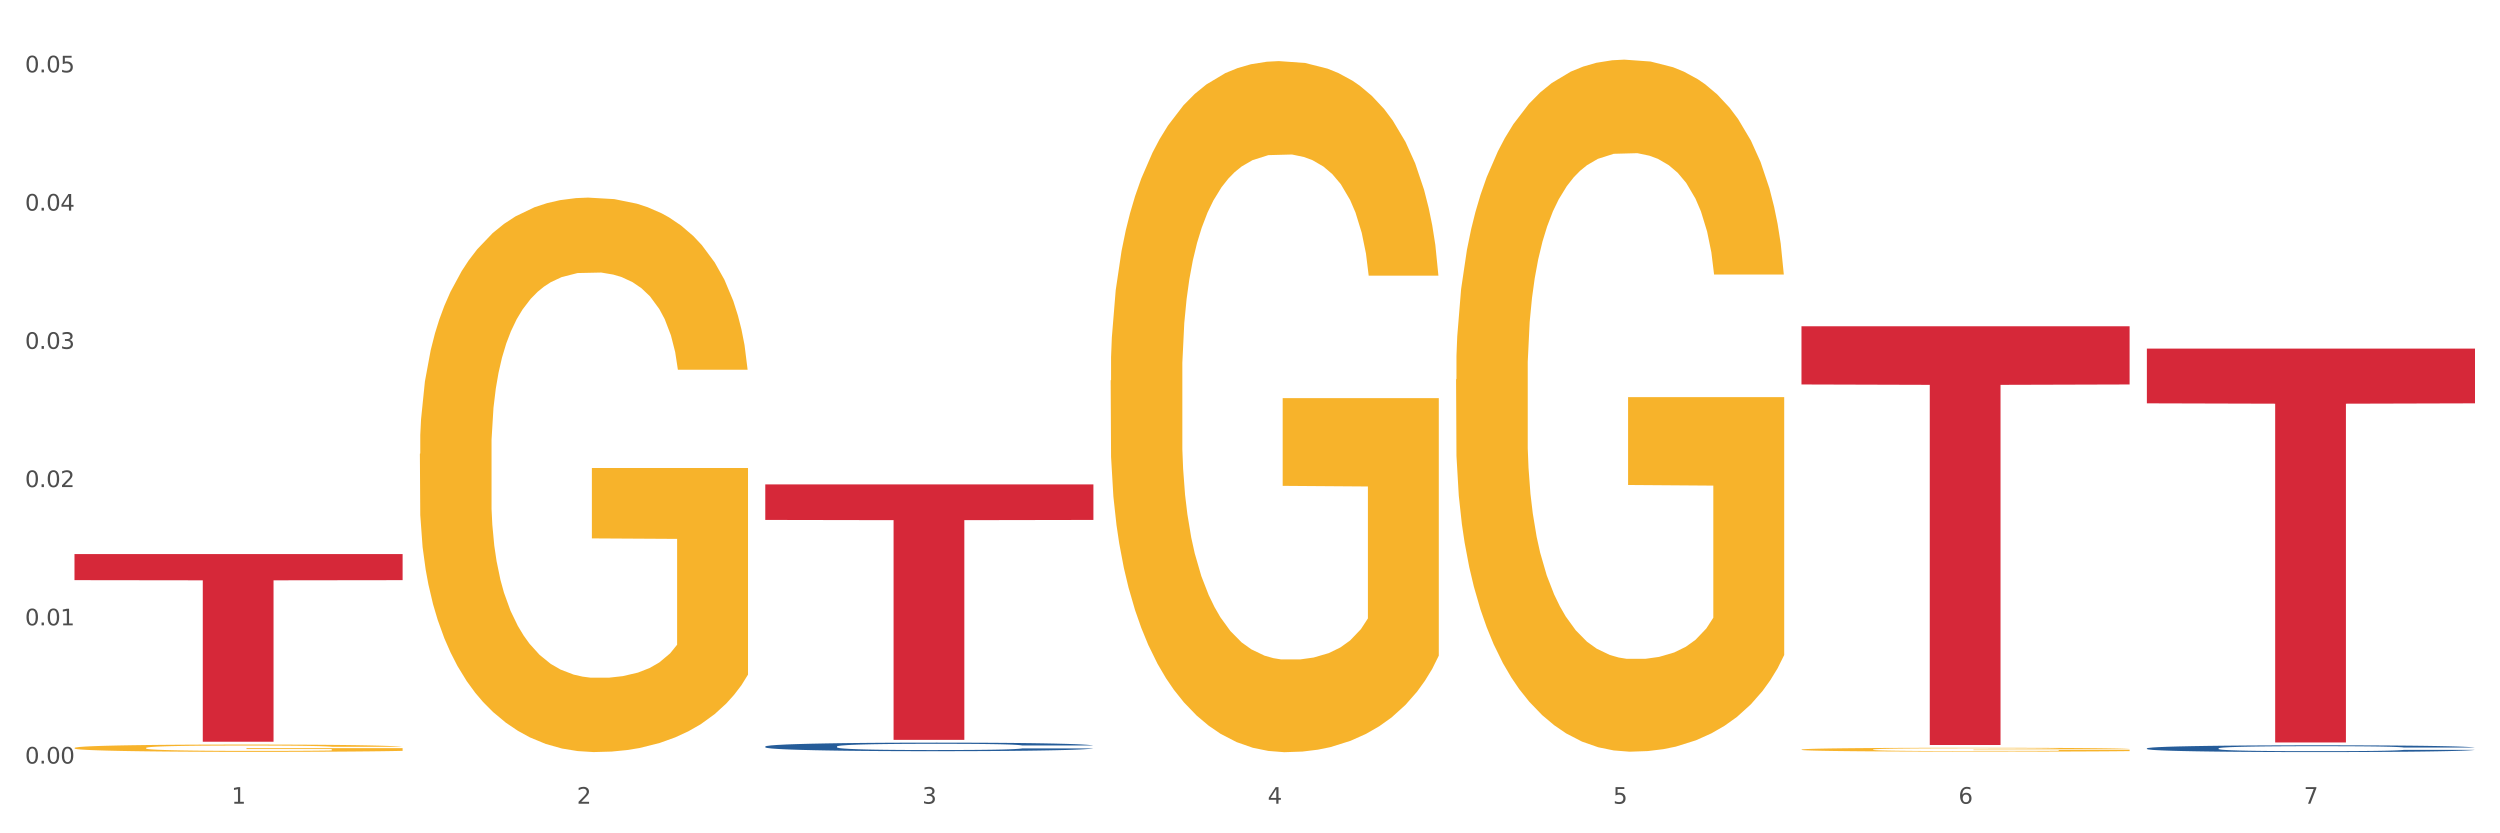 <?xml version="1.0" encoding="utf-8" standalone="no"?>
<!DOCTYPE svg PUBLIC "-//W3C//DTD SVG 1.1//EN"
  "http://www.w3.org/Graphics/SVG/1.1/DTD/svg11.dtd">
<svg xmlns:xlink="http://www.w3.org/1999/xlink" width="1080pt" height="360pt" viewBox="0 0 1080 360" xmlns="http://www.w3.org/2000/svg" version="1.1">
 <rect x="0" y="0" width="1080" height="360" fill="#333333" stroke="none"/>
 <defs>
  <style type="text/css">*{stroke-linejoin: round; stroke-linecap: butt}</style>
 </defs>
 <g id="figure_1">
  <g id="patch_1">
   <path d="M 0 360 
L 1080 360 
L 1080 0 
L 0 0 
z
" style="fill: #ffffff; stroke: #ffffff; stroke-linejoin: miter"/>
  </g>
  <g id="axes_1">
   <g id="matplotlib.axis_1">
    <g id="xtick_1">
     <g id="text_1">
      <!-- 1 -->
      <g style="fill: #4d4d4d" transform="translate(99.997 347.204) scale(0.096 -0.096)">
       <defs>
        <path id="DejaVuSans-31" d="M 794 531 
L 1825 531 
L 1825 4091 
L 703 3866 
L 703 4441 
L 1819 4666 
L 2450 4666 
L 2450 531 
L 3481 531 
L 3481 0 
L 794 0 
L 794 531 
z
" transform="scale(0.016)"/>
       </defs>
       <use xlink:href="#DejaVuSans-31"/>
      </g>
     </g>
    </g>
    <g id="xtick_2">
     <g id="text_2">
      <!-- 2 -->
      <g style="fill: #4d4d4d" transform="translate(249.209 347.204) scale(0.096 -0.096)">
       <defs>
        <path id="DejaVuSans-32" d="M 1228 531 
L 3431 531 
L 3431 0 
L 469 0 
L 469 531 
Q 828 903 1448 1529 
Q 2069 2156 2228 2338 
Q 2531 2678 2651 2914 
Q 2772 3150 2772 3378 
Q 2772 3750 2511 3984 
Q 2250 4219 1831 4219 
Q 1534 4219 1204 4116 
Q 875 4013 500 3803 
L 500 4441 
Q 881 4594 1212 4672 
Q 1544 4750 1819 4750 
Q 2544 4750 2975 4387 
Q 3406 4025 3406 3419 
Q 3406 3131 3298 2873 
Q 3191 2616 2906 2266 
Q 2828 2175 2409 1742 
Q 1991 1309 1228 531 
z
" transform="scale(0.016)"/>
       </defs>
       <use xlink:href="#DejaVuSans-32"/>
      </g>
     </g>
    </g>
    <g id="xtick_3">
     <g id="text_3">
      <!-- 3 -->
      <g style="fill: #4d4d4d" transform="translate(398.421 347.204) scale(0.096 -0.096)">
       <defs>
        <path id="DejaVuSans-33" d="M 2597 2516 
Q 3050 2419 3304 2112 
Q 3559 1806 3559 1356 
Q 3559 666 3084 287 
Q 2609 -91 1734 -91 
Q 1441 -91 1130 -33 
Q 819 25 488 141 
L 488 750 
Q 750 597 1062 519 
Q 1375 441 1716 441 
Q 2309 441 2620 675 
Q 2931 909 2931 1356 
Q 2931 1769 2642 2001 
Q 2353 2234 1838 2234 
L 1294 2234 
L 1294 2753 
L 1863 2753 
Q 2328 2753 2575 2939 
Q 2822 3125 2822 3475 
Q 2822 3834 2567 4026 
Q 2313 4219 1838 4219 
Q 1578 4219 1281 4162 
Q 984 4106 628 3988 
L 628 4550 
Q 988 4650 1302 4700 
Q 1616 4750 1894 4750 
Q 2613 4750 3031 4423 
Q 3450 4097 3450 3541 
Q 3450 3153 3228 2886 
Q 3006 2619 2597 2516 
z
" transform="scale(0.016)"/>
       </defs>
       <use xlink:href="#DejaVuSans-33"/>
      </g>
     </g>
    </g>
    <g id="xtick_4">
     <g id="text_4">
      <!-- 4 -->
      <g style="fill: #4d4d4d" transform="translate(547.634 347.204) scale(0.096 -0.096)">
       <defs>
        <path id="DejaVuSans-34" d="M 2419 4116 
L 825 1625 
L 2419 1625 
L 2419 4116 
z
M 2253 4666 
L 3047 4666 
L 3047 1625 
L 3713 1625 
L 3713 1100 
L 3047 1100 
L 3047 0 
L 2419 0 
L 2419 1100 
L 313 1100 
L 313 1709 
L 2253 4666 
z
" transform="scale(0.016)"/>
       </defs>
       <use xlink:href="#DejaVuSans-34"/>
      </g>
     </g>
    </g>
    <g id="xtick_5">
     <g id="text_5">
      <!-- 5 -->
      <g style="fill: #4d4d4d" transform="translate(696.846 347.204) scale(0.096 -0.096)">
       <defs>
        <path id="DejaVuSans-35" d="M 691 4666 
L 3169 4666 
L 3169 4134 
L 1269 4134 
L 1269 2991 
Q 1406 3038 1543 3061 
Q 1681 3084 1819 3084 
Q 2600 3084 3056 2656 
Q 3513 2228 3513 1497 
Q 3513 744 3044 326 
Q 2575 -91 1722 -91 
Q 1428 -91 1123 -41 
Q 819 9 494 109 
L 494 744 
Q 775 591 1075 516 
Q 1375 441 1709 441 
Q 2250 441 2565 725 
Q 2881 1009 2881 1497 
Q 2881 1984 2565 2268 
Q 2250 2553 1709 2553 
Q 1456 2553 1204 2497 
Q 953 2441 691 2322 
L 691 4666 
z
" transform="scale(0.016)"/>
       </defs>
       <use xlink:href="#DejaVuSans-35"/>
      </g>
     </g>
    </g>
    <g id="xtick_6">
     <g id="text_6">
      <!-- 6 -->
      <g style="fill: #4d4d4d" transform="translate(846.058 347.204) scale(0.096 -0.096)">
       <defs>
        <path id="DejaVuSans-36" d="M 2113 2584 
Q 1688 2584 1439 2293 
Q 1191 2003 1191 1497 
Q 1191 994 1439 701 
Q 1688 409 2113 409 
Q 2538 409 2786 701 
Q 3034 994 3034 1497 
Q 3034 2003 2786 2293 
Q 2538 2584 2113 2584 
z
M 3366 4563 
L 3366 3988 
Q 3128 4100 2886 4159 
Q 2644 4219 2406 4219 
Q 1781 4219 1451 3797 
Q 1122 3375 1075 2522 
Q 1259 2794 1537 2939 
Q 1816 3084 2150 3084 
Q 2853 3084 3261 2657 
Q 3669 2231 3669 1497 
Q 3669 778 3244 343 
Q 2819 -91 2113 -91 
Q 1303 -91 875 529 
Q 447 1150 447 2328 
Q 447 3434 972 4092 
Q 1497 4750 2381 4750 
Q 2619 4750 2861 4703 
Q 3103 4656 3366 4563 
z
" transform="scale(0.016)"/>
       </defs>
       <use xlink:href="#DejaVuSans-36"/>
      </g>
     </g>
    </g>
    <g id="xtick_7">
     <g id="text_7">
      <!-- 7 -->
      <g style="fill: #4d4d4d" transform="translate(995.27 347.204) scale(0.096 -0.096)">
       <defs>
        <path id="DejaVuSans-37" d="M 525 4666 
L 3525 4666 
L 3525 4397 
L 1831 0 
L 1172 0 
L 2766 4134 
L 525 4134 
L 525 4666 
z
" transform="scale(0.016)"/>
       </defs>
       <use xlink:href="#DejaVuSans-37"/>
      </g>
     </g>
    </g>
    <g id="xtick_8"/>
    <g id="xtick_9"/>
    <g id="xtick_10"/>
    <g id="xtick_11"/>
    <g id="xtick_12"/>
    <g id="xtick_13"/>
   </g>
   <g id="matplotlib.axis_2">
    <g id="ytick_1">
     <g id="text_8">
      <!-- 0.00 -->
      <g style="fill: #4d4d4d" transform="translate(10.8 329.866) scale(0.096 -0.096)">
       <defs>
        <path id="DejaVuSans-30" d="M 2034 4250 
Q 1547 4250 1301 3770 
Q 1056 3291 1056 2328 
Q 1056 1369 1301 889 
Q 1547 409 2034 409 
Q 2525 409 2770 889 
Q 3016 1369 3016 2328 
Q 3016 3291 2770 3770 
Q 2525 4250 2034 4250 
z
M 2034 4750 
Q 2819 4750 3233 4129 
Q 3647 3509 3647 2328 
Q 3647 1150 3233 529 
Q 2819 -91 2034 -91 
Q 1250 -91 836 529 
Q 422 1150 422 2328 
Q 422 3509 836 4129 
Q 1250 4750 2034 4750 
z
" transform="scale(0.016)"/>
        <path id="DejaVuSans-2e" d="M 684 794 
L 1344 794 
L 1344 0 
L 684 0 
L 684 794 
z
" transform="scale(0.016)"/>
       </defs>
       <use xlink:href="#DejaVuSans-30"/>
       <use xlink:href="#DejaVuSans-2e" transform="translate(63.623 0)"/>
       <use xlink:href="#DejaVuSans-30" transform="translate(95.41 0)"/>
       <use xlink:href="#DejaVuSans-30" transform="translate(159.033 0)"/>
      </g>
     </g>
    </g>
    <g id="ytick_2">
     <g id="text_9">
      <!-- 0.01 -->
      <g style="fill: #4d4d4d" transform="translate(10.8 270.146) scale(0.096 -0.096)">
       <use xlink:href="#DejaVuSans-30"/>
       <use xlink:href="#DejaVuSans-2e" transform="translate(63.623 0)"/>
       <use xlink:href="#DejaVuSans-30" transform="translate(95.41 0)"/>
       <use xlink:href="#DejaVuSans-31" transform="translate(159.033 0)"/>
      </g>
     </g>
    </g>
    <g id="ytick_3">
     <g id="text_10">
      <!-- 0.02 -->
      <g style="fill: #4d4d4d" transform="translate(10.8 210.425) scale(0.096 -0.096)">
       <use xlink:href="#DejaVuSans-30"/>
       <use xlink:href="#DejaVuSans-2e" transform="translate(63.623 0)"/>
       <use xlink:href="#DejaVuSans-30" transform="translate(95.41 0)"/>
       <use xlink:href="#DejaVuSans-32" transform="translate(159.033 0)"/>
      </g>
     </g>
    </g>
    <g id="ytick_4">
     <g id="text_11">
      <!-- 0.03 -->
      <g style="fill: #4d4d4d" transform="translate(10.8 150.705) scale(0.096 -0.096)">
       <use xlink:href="#DejaVuSans-30"/>
       <use xlink:href="#DejaVuSans-2e" transform="translate(63.623 0)"/>
       <use xlink:href="#DejaVuSans-30" transform="translate(95.41 0)"/>
       <use xlink:href="#DejaVuSans-33" transform="translate(159.033 0)"/>
      </g>
     </g>
    </g>
    <g id="ytick_5">
     <g id="text_12">
      <!-- 0.04 -->
      <g style="fill: #4d4d4d" transform="translate(10.8 90.985) scale(0.096 -0.096)">
       <use xlink:href="#DejaVuSans-30"/>
       <use xlink:href="#DejaVuSans-2e" transform="translate(63.623 0)"/>
       <use xlink:href="#DejaVuSans-30" transform="translate(95.41 0)"/>
       <use xlink:href="#DejaVuSans-34" transform="translate(159.033 0)"/>
      </g>
     </g>
    </g>
    <g id="ytick_6">
     <g id="text_13">
      <!-- 0.05 -->
      <g style="fill: #4d4d4d" transform="translate(10.8 31.264) scale(0.096 -0.096)">
       <use xlink:href="#DejaVuSans-30"/>
       <use xlink:href="#DejaVuSans-2e" transform="translate(63.623 0)"/>
       <use xlink:href="#DejaVuSans-30" transform="translate(95.41 0)"/>
       <use xlink:href="#DejaVuSans-35" transform="translate(159.033 0)"/>
      </g>
     </g>
    </g>
    <g id="ytick_7"/>
    <g id="ytick_8"/>
    <g id="ytick_9"/>
    <g id="ytick_10"/>
    <g id="ytick_11"/>
   </g>
   <g id="PolyCollection_1">
    <path d="M 330.599 322.479 
L 330.767 322.476 
L 330.767 322.381 
L 331.27 322.253 
L 333.113 322.017 
L 335.459 321.838 
L 339.48 321.628 
L 341.658 321.54 
L 344.507 321.443 
L 350.371 321.284 
L 357.073 321.149 
L 361.765 321.074 
L 365.283 321.027 
L 373.158 320.943 
L 377.682 320.906 
L 382.374 320.875 
L 386.395 320.855 
L 393.098 320.831 
L 398.459 320.821 
L 404.659 320.818 
L 409.853 320.821 
L 416.723 320.835 
L 426.776 320.875 
L 430.63 320.899 
L 435.824 320.939 
L 441.186 320.993 
L 445.542 321.047 
L 450.569 321.125 
L 455.763 321.226 
L 460.79 321.355 
L 464.308 321.473 
L 467.157 321.598 
L 469.67 321.75 
L 471.513 321.915 
L 472.351 322.054 
L 441.688 322.054 
L 440.851 321.929 
L 439.175 321.794 
L 437.5 321.703 
L 435.657 321.628 
L 432.808 321.544 
L 430.295 321.49 
L 426.106 321.426 
L 422.252 321.385 
L 419.069 321.361 
L 415.215 321.341 
L 407.005 321.321 
L 401.14 321.321 
L 397.454 321.328 
L 392.93 321.345 
L 389.076 321.368 
L 384.552 321.409 
L 381.034 321.453 
L 377.515 321.51 
L 375.504 321.551 
L 372.488 321.625 
L 370.478 321.686 
L 367.797 321.79 
L 366.289 321.865 
L 363.608 322.057 
L 362.435 322.199 
L 361.932 322.297 
L 361.597 322.405 
L 361.597 322.932 
L 362.602 323.168 
L 363.44 323.269 
L 364.781 323.384 
L 367.294 323.533 
L 370.98 323.678 
L 374.834 323.782 
L 378.018 323.847 
L 381.034 323.894 
L 384.05 323.931 
L 387.736 323.965 
L 390.752 323.985 
L 395.276 324.005 
L 400.637 324.015 
L 404.826 324.015 
L 413.372 323.999 
L 417.225 323.982 
L 420.912 323.958 
L 424.933 323.921 
L 428.117 323.88 
L 429.96 323.85 
L 432.976 323.786 
L 435.321 323.718 
L 437.332 323.641 
L 438.673 323.573 
L 440.18 323.472 
L 441.353 323.357 
L 441.688 323.296 
L 472.351 323.296 
L 471.681 323.418 
L 470.508 323.536 
L 468.162 323.695 
L 466.319 323.786 
L 463.471 323.897 
L 460.455 323.992 
L 456.266 324.096 
L 452.412 324.174 
L 448.391 324.242 
L 444.034 324.302 
L 436.159 324.387 
L 433.311 324.41 
L 427.279 324.451 
L 422.587 324.475 
L 415.717 324.498 
L 408.68 324.512 
L 401.308 324.515 
L 394.773 324.508 
L 387.568 324.488 
L 383.044 324.468 
L 378.018 324.438 
L 372.153 324.39 
L 366.624 324.333 
L 361.43 324.265 
L 356.571 324.188 
L 352.047 324.1 
L 346.182 323.955 
L 341.826 323.813 
L 338.642 323.681 
L 336.464 323.57 
L 334.286 323.428 
L 333.113 323.33 
L 331.27 323.094 
L 330.599 322.874 
L 330.599 322.479 
z
" clip-path="url(#p3913c761a5)" style="fill: #255c99"/>
    <path d="M 479.812 164.356 
L 479.979 164.083 
L 479.979 154.267 
L 480.314 145.815 
L 481.987 125.366 
L 484.498 108.461 
L 486.339 99.464 
L 488.18 92.102 
L 490.355 84.74 
L 493.033 77.106 
L 497.886 65.927 
L 500.899 60.201 
L 504.581 54.203 
L 511.275 45.478 
L 516.128 40.57 
L 521.149 36.48 
L 529.349 31.573 
L 534.705 29.391 
L 540.395 27.755 
L 547.257 26.665 
L 552.445 26.392 
L 563.825 27.21 
L 573.532 29.664 
L 578.218 31.573 
L 584.243 34.844 
L 587.422 37.026 
L 592.61 41.388 
L 597.966 47.114 
L 601.648 52.022 
L 607.171 61.292 
L 611.355 70.562 
L 615.204 82.014 
L 617.212 89.921 
L 618.718 97.283 
L 620.057 105.735 
L 621.396 119.095 
L 591.272 119.095 
L 590.1 109.552 
L 588.259 100.554 
L 585.581 91.829 
L 583.238 86.376 
L 579.222 79.56 
L 575.54 75.197 
L 571.691 71.926 
L 567.005 69.199 
L 563.323 67.836 
L 558.135 66.745 
L 547.926 67.018 
L 541.064 69.199 
L 536.378 71.926 
L 533.366 74.379 
L 530.688 77.106 
L 527.676 80.923 
L 524.161 86.649 
L 521.651 91.829 
L 519.141 98.373 
L 517.132 104.917 
L 515.291 112.551 
L 513.785 120.731 
L 512.614 129.183 
L 511.61 139.544 
L 510.773 156.721 
L 510.773 194.075 
L 511.108 202.527 
L 511.944 213.706 
L 512.948 222.159 
L 514.622 232.247 
L 516.128 239.063 
L 518.973 248.879 
L 522.153 257.058 
L 524.663 262.239 
L 527.174 266.601 
L 531.525 272.6 
L 536.378 277.508 
L 540.562 280.507 
L 546.253 283.233 
L 550.102 284.324 
L 553.449 284.869 
L 561.649 284.869 
L 567.507 284.051 
L 574.034 282.143 
L 579.055 279.689 
L 583.238 276.69 
L 587.924 271.782 
L 590.937 267.147 
L 590.937 210.162 
L 554.118 209.889 
L 554.118 171.99 
L 621.563 171.99 
L 621.563 283.233 
L 618.718 288.959 
L 615.538 294.139 
L 612.191 298.775 
L 607.171 304.5 
L 601.146 309.953 
L 595.79 313.771 
L 590.1 317.043 
L 583.406 320.042 
L 574.703 322.768 
L 569.348 323.859 
L 562.654 324.677 
L 554.788 324.95 
L 547.926 324.404 
L 541.232 323.041 
L 534.203 320.587 
L 527.341 317.043 
L 522.153 313.498 
L 516.965 309.136 
L 511.442 303.41 
L 507.091 297.957 
L 503.744 293.049 
L 500.062 286.778 
L 496.045 278.598 
L 493.033 271.236 
L 490.355 263.602 
L 487.51 253.787 
L 485.502 245.334 
L 483.494 234.701 
L 482.322 226.794 
L 480.983 214.524 
L 479.979 197.347 
L 479.812 164.356 
z
" clip-path="url(#p3913c761a5)" style="fill: #f7b32b"/>
    <path d="M 629.024 163.916 
L 629.191 163.643 
L 629.191 153.814 
L 629.526 145.349 
L 631.2 124.872 
L 633.71 107.943 
L 635.551 98.933 
L 637.392 91.561 
L 639.567 84.189 
L 642.245 76.544 
L 647.099 65.35 
L 650.111 59.616 
L 653.793 53.609 
L 660.487 44.872 
L 665.34 39.957 
L 670.361 35.862 
L 678.562 30.947 
L 683.917 28.763 
L 689.607 27.125 
L 696.469 26.033 
L 701.657 25.759 
L 713.037 26.579 
L 722.744 29.036 
L 727.43 30.947 
L 733.455 34.224 
L 736.635 36.408 
L 741.823 40.777 
L 747.178 46.51 
L 750.86 51.425 
L 756.383 60.708 
L 760.567 69.991 
L 764.416 81.459 
L 766.424 89.377 
L 767.93 96.749 
L 769.269 105.213 
L 770.608 118.592 
L 740.484 118.592 
L 739.312 109.036 
L 737.471 100.025 
L 734.794 91.288 
L 732.451 85.828 
L 728.434 79.002 
L 724.752 74.633 
L 720.903 71.357 
L 716.217 68.626 
L 712.535 67.261 
L 707.347 66.169 
L 697.138 66.442 
L 690.277 68.626 
L 685.591 71.357 
L 682.578 73.814 
L 679.901 76.544 
L 676.888 80.367 
L 673.374 86.101 
L 670.863 91.288 
L 668.353 97.841 
L 666.345 104.394 
L 664.504 112.039 
L 662.997 120.23 
L 661.826 128.694 
L 660.822 139.07 
L 659.985 156.271 
L 659.985 193.677 
L 660.32 202.141 
L 661.157 213.336 
L 662.161 221.8 
L 663.834 231.902 
L 665.34 238.728 
L 668.186 248.557 
L 671.365 256.748 
L 673.876 261.936 
L 676.386 266.305 
L 680.737 272.311 
L 685.591 277.226 
L 689.775 280.23 
L 695.465 282.96 
L 699.314 284.052 
L 702.661 284.598 
L 710.862 284.598 
L 716.719 283.779 
L 723.246 281.868 
L 728.267 279.41 
L 732.451 276.407 
L 737.137 271.492 
L 740.149 266.851 
L 740.149 209.786 
L 703.331 209.513 
L 703.331 171.561 
L 770.776 171.561 
L 770.776 282.96 
L 767.93 288.694 
L 764.751 293.881 
L 761.404 298.523 
L 756.383 304.257 
L 750.358 309.717 
L 745.003 313.54 
L 739.312 316.816 
L 732.618 319.82 
L 723.915 322.55 
L 718.56 323.642 
L 711.866 324.461 
L 704 324.734 
L 697.138 324.188 
L 690.444 322.823 
L 683.415 320.366 
L 676.553 316.816 
L 671.365 313.267 
L 666.177 308.898 
L 660.654 303.165 
L 656.303 297.704 
L 652.956 292.789 
L 649.274 286.509 
L 645.258 278.318 
L 642.245 270.946 
L 639.567 263.301 
L 636.722 253.472 
L 634.714 245.008 
L 632.706 234.359 
L 631.534 226.441 
L 630.195 214.155 
L 629.191 196.953 
L 629.024 163.916 
z
" clip-path="url(#p3913c761a5)" style="fill: #f7b32b"/>
    <path d="M 778.236 323.811 
L 778.404 323.81 
L 778.404 323.754 
L 778.738 323.707 
L 780.412 323.592 
L 782.922 323.497 
L 784.763 323.447 
L 786.604 323.406 
L 788.78 323.364 
L 791.457 323.321 
L 796.311 323.259 
L 799.323 323.227 
L 803.005 323.193 
L 809.699 323.144 
L 814.553 323.116 
L 819.573 323.093 
L 827.774 323.066 
L 833.129 323.054 
L 838.819 323.044 
L 845.681 323.038 
L 850.869 323.037 
L 862.25 323.041 
L 871.956 323.055 
L 876.642 323.066 
L 882.667 323.084 
L 885.847 323.096 
L 891.035 323.121 
L 896.39 323.153 
L 900.072 323.181 
L 905.595 323.233 
L 909.779 323.285 
L 913.628 323.349 
L 915.636 323.393 
L 917.143 323.435 
L 918.482 323.482 
L 919.82 323.557 
L 889.696 323.557 
L 888.525 323.503 
L 886.684 323.453 
L 884.006 323.404 
L 881.663 323.373 
L 877.646 323.335 
L 873.965 323.311 
L 870.115 323.292 
L 865.429 323.277 
L 861.747 323.269 
L 856.559 323.263 
L 846.351 323.265 
L 839.489 323.277 
L 834.803 323.292 
L 831.79 323.306 
L 829.113 323.321 
L 826.1 323.343 
L 822.586 323.375 
L 820.075 323.404 
L 817.565 323.441 
L 815.557 323.477 
L 813.716 323.52 
L 812.21 323.566 
L 811.038 323.614 
L 810.034 323.672 
L 809.197 323.768 
L 809.197 323.978 
L 809.532 324.025 
L 810.369 324.088 
L 811.373 324.135 
L 813.046 324.192 
L 814.553 324.23 
L 817.398 324.285 
L 820.578 324.331 
L 823.088 324.36 
L 825.598 324.385 
L 829.95 324.419 
L 834.803 324.446 
L 838.987 324.463 
L 844.677 324.478 
L 848.526 324.484 
L 851.873 324.487 
L 860.074 324.487 
L 865.931 324.483 
L 872.458 324.472 
L 877.479 324.458 
L 881.663 324.441 
L 886.349 324.414 
L 889.361 324.388 
L 889.361 324.068 
L 852.543 324.067 
L 852.543 323.854 
L 919.988 323.854 
L 919.988 324.478 
L 917.143 324.51 
L 913.963 324.539 
L 910.616 324.565 
L 905.595 324.598 
L 899.57 324.628 
L 894.215 324.65 
L 888.525 324.668 
L 881.83 324.685 
L 873.128 324.7 
L 867.772 324.706 
L 861.078 324.711 
L 853.212 324.712 
L 846.351 324.709 
L 839.656 324.702 
L 832.627 324.688 
L 825.766 324.668 
L 820.578 324.648 
L 815.389 324.624 
L 809.867 324.591 
L 805.515 324.561 
L 802.168 324.533 
L 798.486 324.498 
L 794.47 324.452 
L 791.457 324.411 
L 788.78 324.368 
L 785.935 324.313 
L 783.926 324.266 
L 781.918 324.206 
L 780.747 324.161 
L 779.408 324.093 
L 778.404 323.996 
L 778.236 323.811 
z
" clip-path="url(#p3913c761a5)" style="fill: #f7b32b"/>
    <path d="M 32.175 239.354 
L 173.927 239.354 
L 173.927 250.623 
L 118.167 250.699 
L 118.167 320.443 
L 87.599 320.443 
L 87.599 250.699 
L 32.175 250.623 
L 32.175 239.43 
L 32.175 239.354 
z
" clip-path="url(#p3913c761a5)" style="fill: #d62839"/>
    <path d="M 330.599 209.274 
L 472.351 209.274 
L 472.351 224.608 
L 416.591 224.711 
L 416.591 319.616 
L 386.024 319.616 
L 386.024 224.711 
L 330.599 224.608 
L 330.599 209.377 
L 330.599 209.274 
z
" clip-path="url(#p3913c761a5)" style="fill: #d62839"/>
    <path d="M 181.387 196.052 
L 181.555 195.834 
L 181.555 187.959 
L 181.889 181.177 
L 183.563 164.771 
L 186.073 151.208 
L 187.914 143.989 
L 189.755 138.083 
L 191.931 132.176 
L 194.608 126.051 
L 199.462 117.082 
L 202.474 112.489 
L 206.156 107.676 
L 212.85 100.676 
L 217.704 96.738 
L 222.724 93.457 
L 230.925 89.52 
L 236.28 87.77 
L 241.971 86.457 
L 248.832 85.582 
L 254.02 85.363 
L 265.401 86.02 
L 275.107 87.988 
L 279.793 89.52 
L 285.818 92.145 
L 288.998 93.895 
L 294.186 97.395 
L 299.541 101.989 
L 303.223 105.926 
L 308.746 113.364 
L 312.93 120.801 
L 316.779 129.989 
L 318.788 136.333 
L 320.294 142.239 
L 321.633 149.021 
L 322.971 159.739 
L 292.847 159.739 
L 291.676 152.083 
L 289.835 144.864 
L 287.157 137.864 
L 284.814 133.489 
L 280.797 128.02 
L 277.116 124.52 
L 273.266 121.895 
L 268.58 119.708 
L 264.899 118.614 
L 259.71 117.739 
L 249.502 117.958 
L 242.64 119.708 
L 237.954 121.895 
L 234.942 123.864 
L 232.264 126.051 
L 229.251 129.114 
L 225.737 133.708 
L 223.227 137.864 
L 220.716 143.114 
L 218.708 148.364 
L 216.867 154.489 
L 215.361 161.052 
L 214.189 167.833 
L 213.185 176.146 
L 212.348 189.927 
L 212.348 219.897 
L 212.683 226.678 
L 213.52 235.647 
L 214.524 242.428 
L 216.198 250.522 
L 217.704 255.991 
L 220.549 263.866 
L 223.729 270.429 
L 226.239 274.585 
L 228.749 278.085 
L 233.101 282.898 
L 237.954 286.835 
L 242.138 289.241 
L 247.828 291.429 
L 251.677 292.304 
L 255.024 292.742 
L 263.225 292.742 
L 269.082 292.085 
L 275.609 290.554 
L 280.63 288.585 
L 284.814 286.179 
L 289.5 282.241 
L 292.512 278.523 
L 292.512 232.803 
L 255.694 232.584 
L 255.694 202.178 
L 323.139 202.178 
L 323.139 291.429 
L 320.294 296.023 
L 317.114 300.179 
L 313.767 303.898 
L 308.746 308.492 
L 302.721 312.867 
L 297.366 315.929 
L 291.676 318.554 
L 284.981 320.961 
L 276.279 323.148 
L 270.923 324.023 
L 264.229 324.68 
L 256.363 324.898 
L 249.502 324.461 
L 242.807 323.367 
L 235.778 321.398 
L 228.917 318.554 
L 223.729 315.711 
L 218.541 312.211 
L 213.018 307.617 
L 208.666 303.242 
L 205.319 299.304 
L 201.637 294.273 
L 197.621 287.71 
L 194.608 281.804 
L 191.931 275.679 
L 189.086 267.804 
L 187.077 261.022 
L 185.069 252.491 
L 183.898 246.147 
L 182.559 236.303 
L 181.555 222.522 
L 181.387 196.052 
z
" clip-path="url(#p3913c761a5)" style="fill: #f7b32b"/>
    <path d="M 927.448 150.592 
L 1069.2 150.592 
L 1069.2 174.24 
L 1013.44 174.399 
L 1013.44 320.759 
L 982.873 320.759 
L 982.873 174.399 
L 927.448 174.24 
L 927.448 150.752 
L 927.448 150.592 
z
" clip-path="url(#p3913c761a5)" style="fill: #d62839"/>
    <path d="M 778.236 140.953 
L 919.988 140.953 
L 919.988 166.09 
L 864.228 166.26 
L 864.228 321.835 
L 833.66 321.835 
L 833.66 166.26 
L 778.236 166.09 
L 778.236 141.123 
L 778.236 140.953 
z
" clip-path="url(#p3913c761a5)" style="fill: #d62839"/>
    <path d="M 32.175 323.107 
L 32.342 323.104 
L 32.342 323 
L 32.677 322.91 
L 34.351 322.694 
L 36.861 322.514 
L 38.702 322.419 
L 40.543 322.341 
L 42.719 322.263 
L 45.396 322.182 
L 50.25 322.064 
L 53.262 322.003 
L 56.944 321.939 
L 63.638 321.847 
L 68.492 321.795 
L 73.512 321.752 
L 81.713 321.699 
L 87.068 321.676 
L 92.758 321.659 
L 99.62 321.647 
L 104.808 321.645 
L 116.188 321.653 
L 125.895 321.679 
L 130.581 321.699 
L 136.606 321.734 
L 139.786 321.757 
L 144.974 321.804 
L 150.329 321.864 
L 154.011 321.916 
L 159.534 322.015 
L 163.718 322.113 
L 167.567 322.234 
L 169.575 322.318 
L 171.082 322.396 
L 172.42 322.486 
L 173.759 322.627 
L 143.635 322.627 
L 142.463 322.526 
L 140.623 322.431 
L 137.945 322.338 
L 135.602 322.28 
L 131.585 322.208 
L 127.903 322.162 
L 124.054 322.127 
L 119.368 322.098 
L 115.686 322.084 
L 110.498 322.072 
L 100.289 322.075 
L 93.428 322.098 
L 88.742 322.127 
L 85.729 322.153 
L 83.052 322.182 
L 80.039 322.223 
L 76.525 322.283 
L 74.014 322.338 
L 71.504 322.408 
L 69.496 322.477 
L 67.655 322.558 
L 66.149 322.645 
L 64.977 322.734 
L 63.973 322.844 
L 63.136 323.026 
L 63.136 323.422 
L 63.471 323.512 
L 64.308 323.63 
L 65.312 323.72 
L 66.985 323.827 
L 68.492 323.899 
L 71.337 324.003 
L 74.516 324.09 
L 77.027 324.144 
L 79.537 324.191 
L 83.888 324.254 
L 88.742 324.306 
L 92.926 324.338 
L 98.616 324.367 
L 102.465 324.379 
L 105.812 324.384 
L 114.013 324.384 
L 119.87 324.376 
L 126.397 324.355 
L 131.418 324.329 
L 135.602 324.298 
L 140.288 324.246 
L 143.3 324.197 
L 143.3 323.592 
L 106.482 323.59 
L 106.482 323.188 
L 173.927 323.188 
L 173.927 324.367 
L 171.082 324.428 
L 167.902 324.483 
L 164.555 324.532 
L 159.534 324.592 
L 153.509 324.65 
L 148.154 324.691 
L 142.463 324.725 
L 135.769 324.757 
L 127.067 324.786 
L 121.711 324.798 
L 115.017 324.806 
L 107.151 324.809 
L 100.289 324.803 
L 93.595 324.789 
L 86.566 324.763 
L 79.704 324.725 
L 74.516 324.688 
L 69.328 324.642 
L 63.806 324.581 
L 59.454 324.523 
L 56.107 324.471 
L 52.425 324.405 
L 48.409 324.318 
L 45.396 324.24 
L 42.719 324.159 
L 39.873 324.055 
L 37.865 323.965 
L 35.857 323.853 
L 34.685 323.769 
L 33.347 323.639 
L 32.342 323.457 
L 32.175 323.107 
z
" clip-path="url(#p3913c761a5)" style="fill: #f7b32b"/>
    <path d="M 927.448 323.281 
L 927.616 323.278 
L 927.616 323.203 
L 928.119 323.101 
L 929.962 322.913 
L 932.307 322.771 
L 936.329 322.605 
L 938.507 322.535 
L 941.355 322.457 
L 947.22 322.331 
L 953.922 322.224 
L 958.614 322.165 
L 962.132 322.127 
L 970.007 322.06 
L 974.531 322.031 
L 979.223 322.007 
L 983.244 321.991 
L 989.946 321.972 
L 995.308 321.964 
L 1001.508 321.961 
L 1006.702 321.964 
L 1013.572 321.974 
L 1023.625 322.007 
L 1027.479 322.025 
L 1032.673 322.058 
L 1038.035 322.101 
L 1042.391 322.143 
L 1047.418 322.205 
L 1052.612 322.286 
L 1057.639 322.388 
L 1061.157 322.481 
L 1064.006 322.581 
L 1066.519 322.701 
L 1068.362 322.833 
L 1069.2 322.943 
L 1038.537 322.943 
L 1037.7 322.843 
L 1036.024 322.736 
L 1034.349 322.664 
L 1032.505 322.605 
L 1029.657 322.538 
L 1027.144 322.495 
L 1022.955 322.444 
L 1019.101 322.412 
L 1015.917 322.393 
L 1012.064 322.377 
L 1003.854 322.361 
L 997.989 322.361 
L 994.303 322.366 
L 989.779 322.379 
L 985.925 322.398 
L 981.401 322.43 
L 977.882 322.465 
L 974.364 322.511 
L 972.353 322.543 
L 969.337 322.602 
L 967.326 322.65 
L 964.646 322.733 
L 963.138 322.792 
L 960.457 322.945 
L 959.284 323.058 
L 958.781 323.136 
L 958.446 323.222 
L 958.446 323.64 
L 959.451 323.828 
L 960.289 323.908 
L 961.63 323.999 
L 964.143 324.117 
L 967.829 324.233 
L 971.683 324.316 
L 974.866 324.367 
L 977.882 324.404 
L 980.898 324.434 
L 984.585 324.461 
L 987.601 324.477 
L 992.125 324.493 
L 997.486 324.501 
L 1001.675 324.501 
L 1010.221 324.488 
L 1014.074 324.474 
L 1017.761 324.455 
L 1021.782 324.426 
L 1024.965 324.394 
L 1026.809 324.37 
L 1029.825 324.319 
L 1032.17 324.265 
L 1034.181 324.203 
L 1035.521 324.15 
L 1037.029 324.069 
L 1038.202 323.978 
L 1038.537 323.93 
L 1069.2 323.93 
L 1068.53 324.026 
L 1067.357 324.12 
L 1065.011 324.246 
L 1063.168 324.319 
L 1060.32 324.407 
L 1057.304 324.482 
L 1053.115 324.565 
L 1049.261 324.627 
L 1045.24 324.681 
L 1040.883 324.729 
L 1033.008 324.796 
L 1030.16 324.815 
L 1024.128 324.847 
L 1019.436 324.866 
L 1012.566 324.885 
L 1005.529 324.895 
L 998.157 324.898 
L 991.622 324.893 
L 984.417 324.876 
L 979.893 324.86 
L 974.866 324.836 
L 969.002 324.799 
L 963.473 324.753 
L 958.279 324.699 
L 953.419 324.638 
L 948.895 324.568 
L 943.031 324.453 
L 938.675 324.34 
L 935.491 324.235 
L 933.313 324.147 
L 931.135 324.034 
L 929.962 323.957 
L 928.119 323.769 
L 927.448 323.594 
L 927.448 323.281 
z
" clip-path="url(#p3913c761a5)" style="fill: #255c99"/>
   </g>
  </g>
 </g>
 <defs>
  <clipPath id="p3913c761a5">
   <rect x="32.175" y="10.8" width="1037.025" height="329.109"/>
  </clipPath>
 </defs>
</svg>
